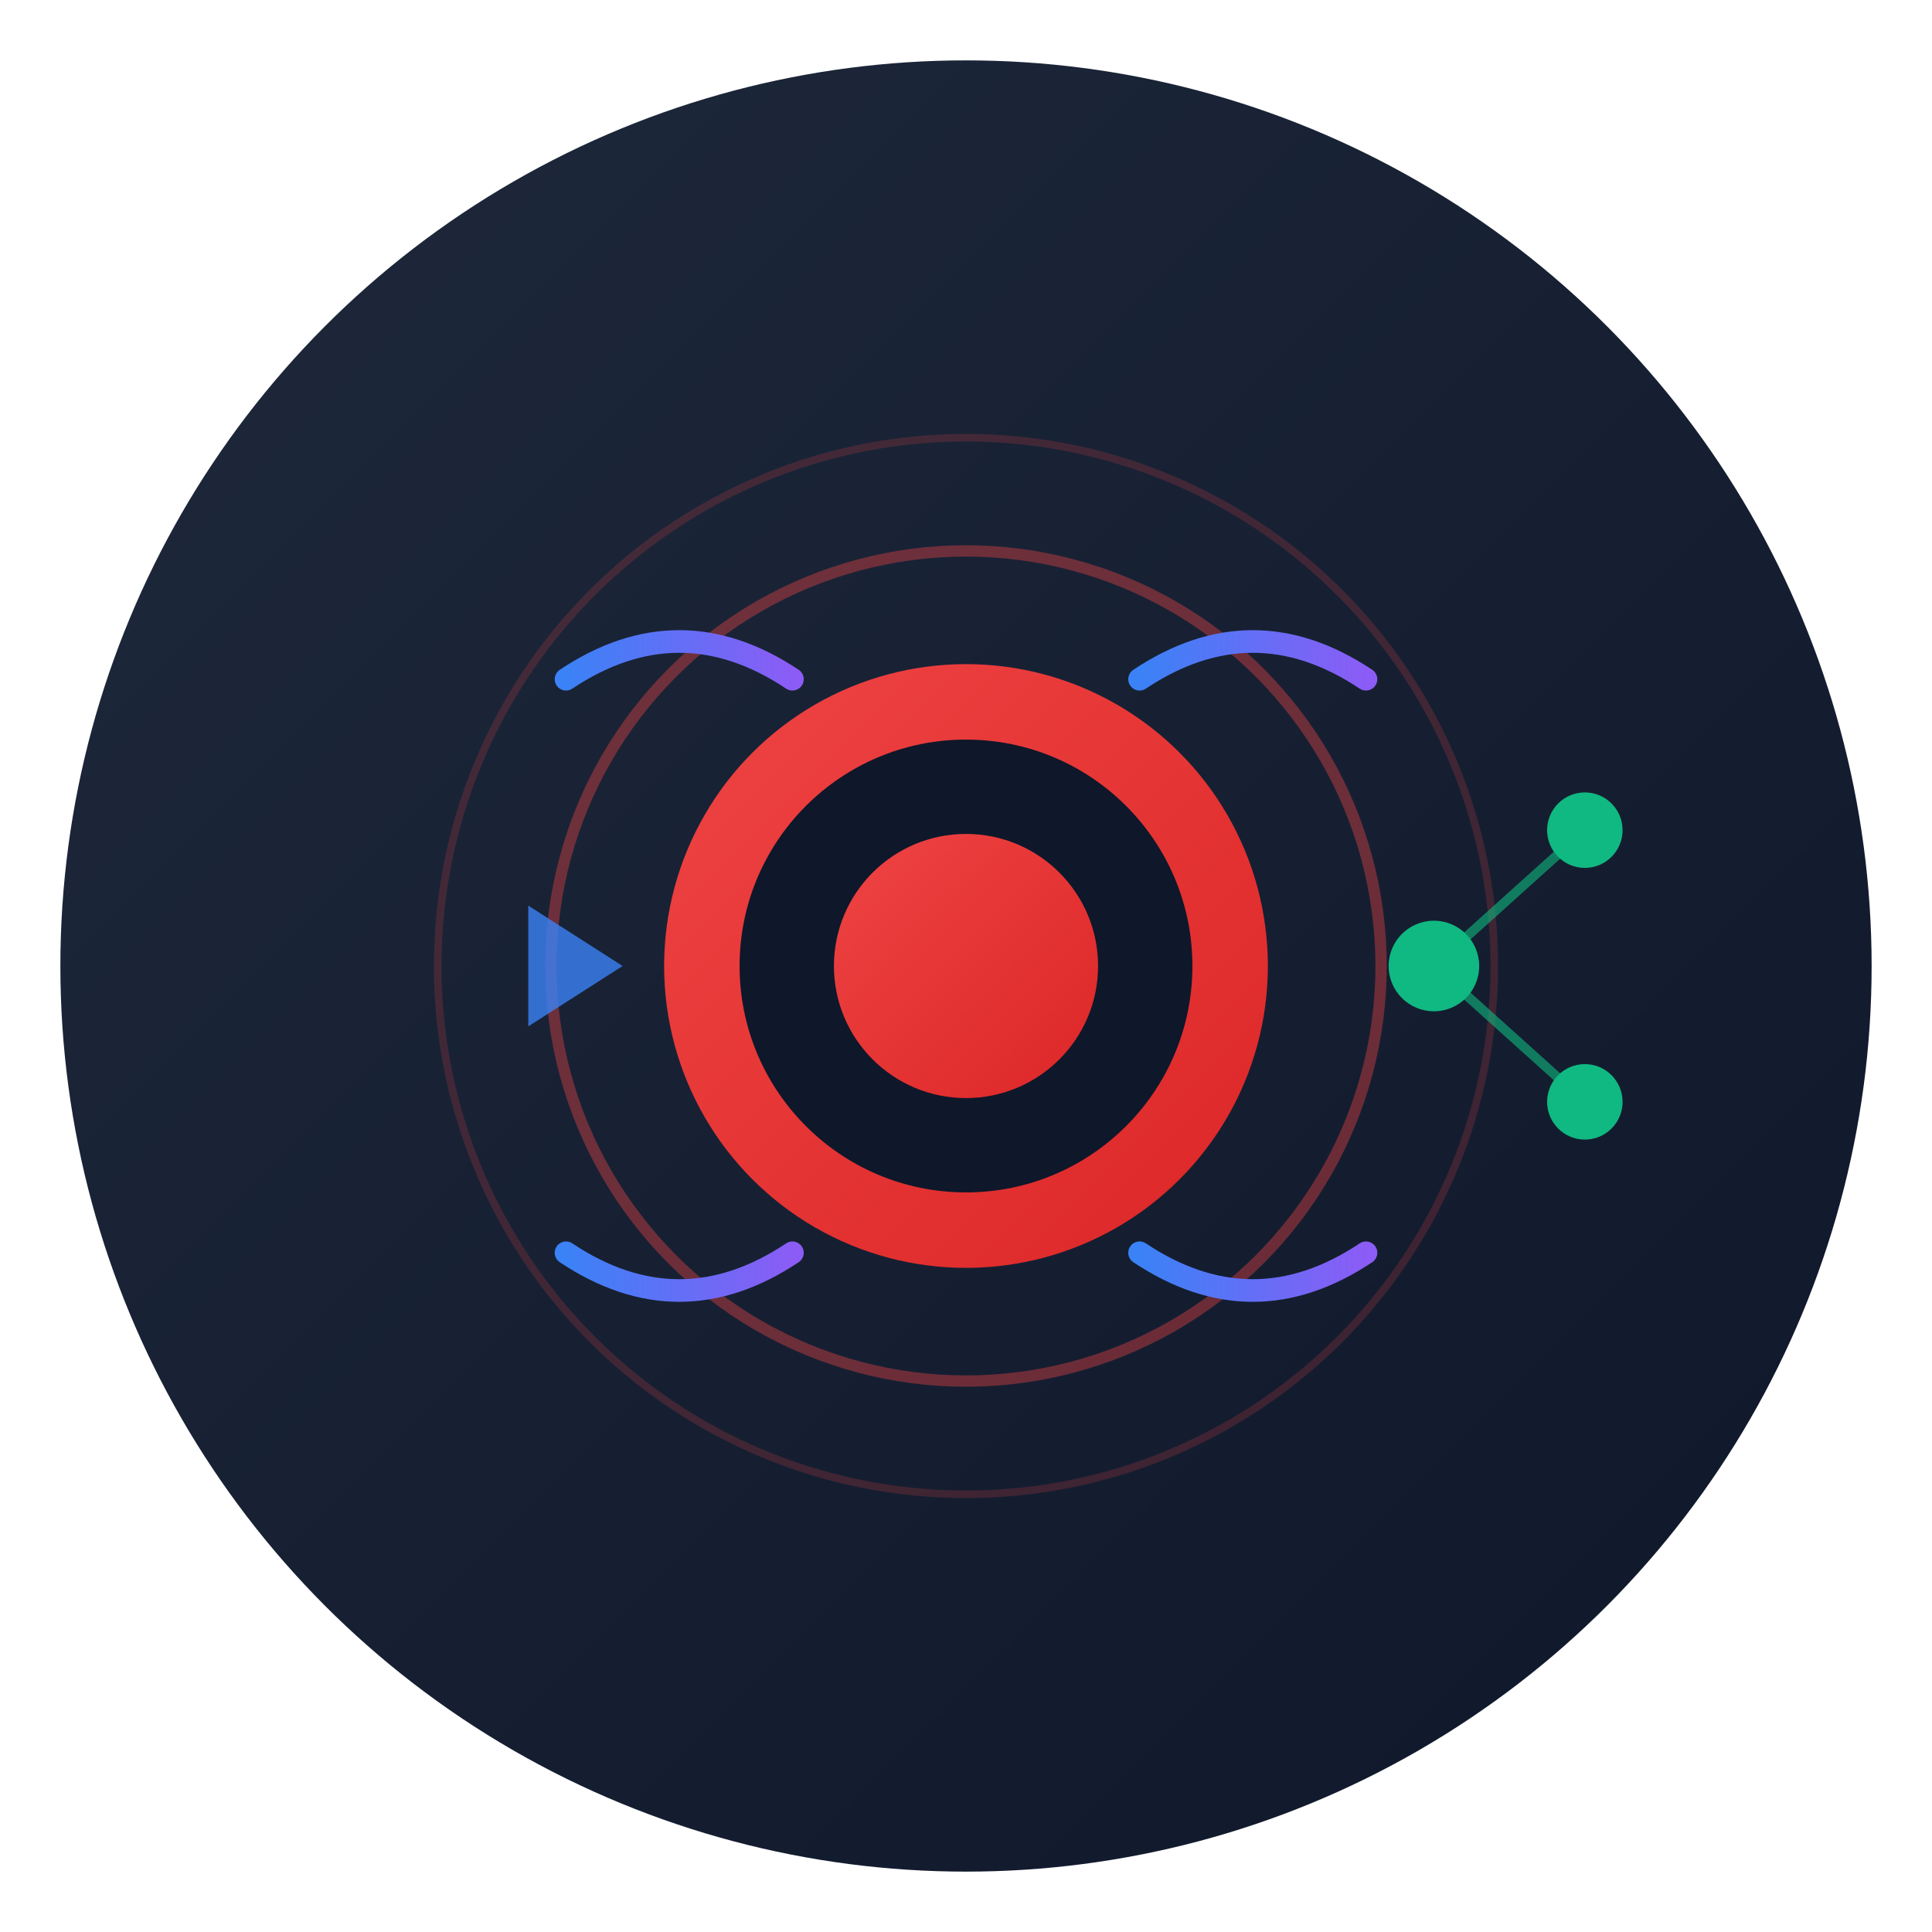 <svg width="512" height="512" viewBox="0 0 512 512" xmlns="http://www.w3.org/2000/svg">
  <!-- Background gradient -->
  <defs>
    <linearGradient id="opusBg" x1="0%" y1="0%" x2="100%" y2="100%">
      <stop offset="0%" style="stop-color:#1E293B;stop-opacity:1" />
      <stop offset="100%" style="stop-color:#0F172A;stop-opacity:1" />
    </linearGradient>
    <linearGradient id="recordGradient" x1="0%" y1="0%" x2="100%" y2="100%">
      <stop offset="0%" style="stop-color:#EF4444;stop-opacity:1" />
      <stop offset="100%" style="stop-color:#DC2626;stop-opacity:1" />
    </linearGradient>
    <linearGradient id="waveGradient" x1="0%" y1="0%" x2="100%" y2="0%">
      <stop offset="0%" style="stop-color:#3B82F6;stop-opacity:1" />
      <stop offset="100%" style="stop-color:#8B5CF6;stop-opacity:1" />
    </linearGradient>
  </defs>

  <!-- Background circle -->
  <circle cx="256" cy="256" r="240" fill="url(#opusBg)"/>

  <!-- Central recording circle -->
  <circle cx="256" cy="256" r="80" fill="url(#recordGradient)"/>
  <circle cx="256" cy="256" r="60" fill="#0F172A"/>
  <circle cx="256" cy="256" r="35" fill="url(#recordGradient)"/>

  <!-- Pulsing rings -->
  <circle cx="256" cy="256" r="110" stroke="#EF4444" stroke-width="3" fill="none" opacity="0.4"/>
  <circle cx="256" cy="256" r="140" stroke="#EF4444" stroke-width="2" fill="none" opacity="0.2"/>

  <!-- Sound waves (top and bottom) -->
  <path d="M 150 180 Q 180 160 210 180" stroke="url(#waveGradient)" stroke-width="6" fill="none" stroke-linecap="round"/>
  <path d="M 302 180 Q 332 160 362 180" stroke="url(#waveGradient)" stroke-width="6" fill="none" stroke-linecap="round"/>

  <path d="M 150 332 Q 180 352 210 332" stroke="url(#waveGradient)" stroke-width="6" fill="none" stroke-linecap="round"/>
  <path d="M 302 332 Q 332 352 362 332" stroke="url(#waveGradient)" stroke-width="6" fill="none" stroke-linecap="round"/>

  <!-- Connection nodes (collaboration) -->
  <circle cx="380" cy="256" r="12" fill="#10B981"/>
  <circle cx="420" cy="220" r="10" fill="#10B981"/>
  <circle cx="420" cy="292" r="10" fill="#10B981"/>
  <line x1="380" y1="256" x2="420" y2="220" stroke="#10B981" stroke-width="2.5" opacity="0.6"/>
  <line x1="380" y1="256" x2="420" y2="292" stroke="#10B981" stroke-width="2.5" opacity="0.6"/>

  <!-- Play triangle accent -->
  <path d="M 140 240 L 140 272 L 165 256 Z" fill="#3B82F6" opacity="0.8"/>
</svg>

